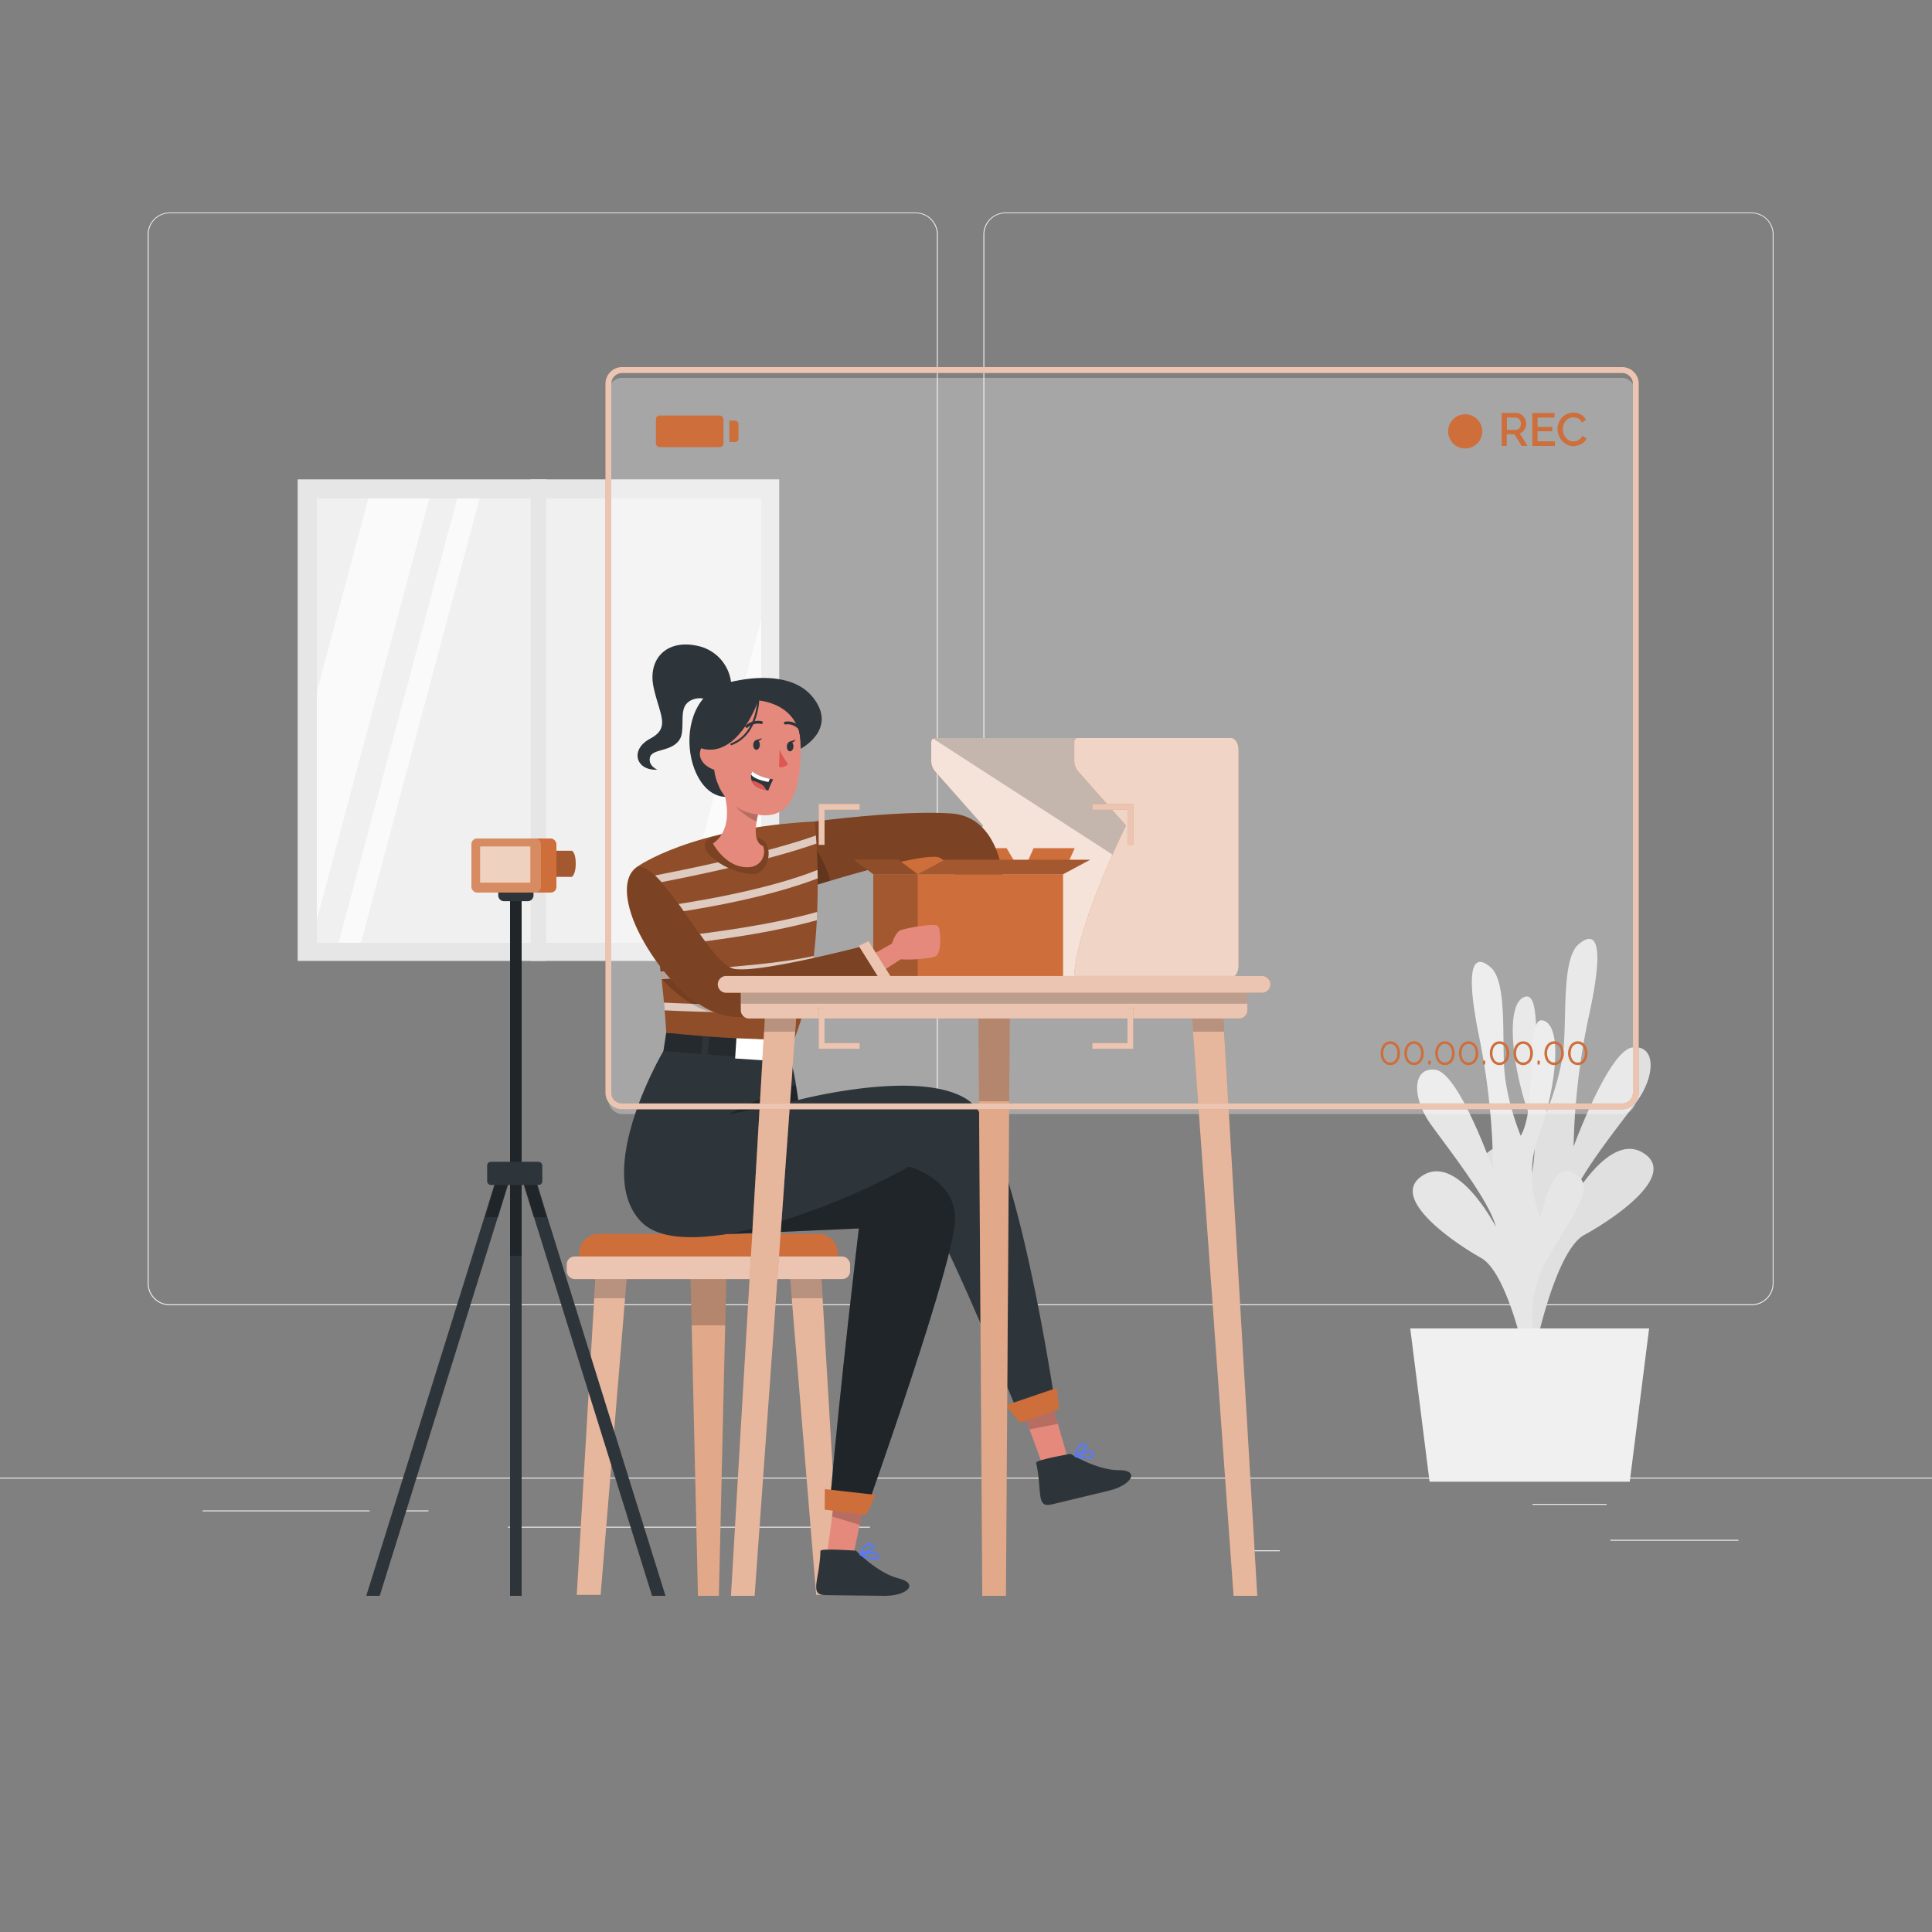 <svg xmlns="http://www.w3.org/2000/svg" viewBox="0 0 500 500"><rect x="0" y="0" width="500" height="500" fill="#808080" stroke="none"/><g id="freepik--background-complete--inject-234"><rect y="382.4" width="500" height="0.25" style="fill:#ebebeb"></rect><rect x="416.78" y="398.49" width="33.12" height="0.25" style="fill:#ebebeb"></rect><rect x="322.53" y="401.21" width="8.69" height="0.25" style="fill:#ebebeb"></rect><rect x="396.59" y="389.21" width="19.19" height="0.25" style="fill:#ebebeb"></rect><rect x="52.46" y="390.89" width="43.19" height="0.25" style="fill:#ebebeb"></rect><rect x="104.56" y="390.89" width="6.33" height="0.25" style="fill:#ebebeb"></rect><rect x="131.47" y="395.11" width="93.68" height="0.25" style="fill:#ebebeb"></rect><path d="M237,337.8H43.91a5.71,5.71,0,0,1-5.7-5.71V60.66A5.71,5.71,0,0,1,43.91,55H237a5.71,5.71,0,0,1,5.71,5.71V332.09A5.71,5.71,0,0,1,237,337.8ZM43.91,55.2a5.46,5.46,0,0,0-5.45,5.46V332.09a5.46,5.46,0,0,0,5.45,5.46H237a5.47,5.47,0,0,0,5.46-5.46V60.66A5.47,5.47,0,0,0,237,55.2Z" style="fill:#ebebeb"></path><path d="M453.31,337.8H260.21a5.72,5.72,0,0,1-5.71-5.71V60.66A5.72,5.72,0,0,1,260.21,55h193.1A5.71,5.71,0,0,1,459,60.66V332.09A5.71,5.71,0,0,1,453.31,337.8ZM260.21,55.2a5.47,5.47,0,0,0-5.46,5.46V332.09a5.47,5.47,0,0,0,5.46,5.46h193.1a5.47,5.47,0,0,0,5.46-5.46V60.66a5.47,5.47,0,0,0-5.46-5.46Z" style="fill:#ebebeb"></path><rect x="77.04" y="124.06" width="124.62" height="124.62" style="fill:#e6e6e6"></rect><rect x="82" y="129" width="115" height="115" style="fill:#f0f0f0"></rect><polygon points="111.11 129 82 238.02 82 179 95.32 129 111.11 129" style="fill:#fafafa"></polygon><polygon points="124.12 129 93.42 244 87.63 244 118.33 129 124.12 129" style="fill:#fafafa"></polygon><polygon points="197 160.36 197 219.39 190.48 244 174.69 244 197 160.36" style="fill:#fafafa"></polygon><rect x="137.35" y="124.06" width="4" height="124.62" style="fill:#e6e6e6"></rect><path d="M393.42,348.42s7.68-15-1.1-29.86S381,300.24,386.59,297.2s8.17,11.86,8.17,11.86,4.72-10.25.82-21-6.34-28.2-1-30.07,1,21.79,5.63,29.86c0,0,3.88-9,4.52-17.6s-.36-22.37,3.84-25.9,6.89-1.09,2.77,17.93a179,179,0,0,0-4.1,34.46s9.12-24.94,15.24-25.66,6.11,7.35.87,14.35-15.34,19.55-17,26c0,0,10-18.77,19-13s-7.84,17.08-15.35,21.18-12.72,29.77-12.72,29.77Z" style="fill:#e0e0e0"></path><path d="M399.48,354.59S392,339.45,401,324.74s11.57-18.16,6-21.28-8.32,11.75-8.32,11.75-4.58-10.31-.54-21,6.71-28.11,1.42-30.05-1.31,21.78-6,29.78c0,0-3.76-9-4.28-17.65s.65-22.37-3.5-25.95-6.88-1.18-3,17.88a179.12,179.12,0,0,1,3.63,34.52s-8.78-25.06-14.89-25.87-6.21,7.27-1.07,14.34,15.08,19.76,16.65,26.24c0,0-9.75-18.9-18.84-13.27s7.61,17.19,15.06,21.39,12.32,29.94,12.32,29.94Z" style="fill:#e6e6e6"></path><polygon points="364.97 343.8 426.79 343.8 421.78 383.47 369.97 383.47 364.97 343.8" style="fill:#f0f0f0"></polygon><rect x="157.44" y="97.79" width="265.9" height="190.53" rx="3.55" style="fill:#fff;opacity:0.3"></rect></g><g id="freepik--Chair--inject-234"><polygon points="188.04 327 187.68 342.57 186.04 413 180.63 413 179 342.57 178.64 327 188.04 327" style="fill:#CD6E3B"></polygon><polygon points="188.04 327 187.68 342.57 186.04 413 180.63 413 179 342.57 178.64 327 188.04 327" style="fill:#fff;opacity:0.4;isolation:isolate"></polygon><polygon points="188.04 327 187.68 343 179 343 178.64 327 188.04 327" style="opacity:0.2;isolation:isolate"></polygon><polygon points="217.42 412.75 212.42 328.1 204.25 328.1 211.25 412.75 217.42 412.75" style="fill:#CD6E3B"></polygon><polygon points="211.23 412.75 217.41 412.75 212.87 335.7 212.42 328 204.25 328 204.88 335.7 211.23 412.75" style="fill:#fff;opacity:0.5;isolation:isolate"></polygon><polygon points="204.25 328 204.88 336 212.87 336 212.42 328 204.25 328" style="opacity:0.2;isolation:isolate"></polygon><polygon points="155.43 412.75 162.42 328.1 154.25 328.1 149.26 412.75 155.43 412.75" style="fill:#CD6E3B"></polygon><polygon points="155.44 412.75 161.79 335.7 162.42 328 154.25 328 153.8 335.7 149.27 412.75 155.44 412.75" style="fill:#fff;opacity:0.5;isolation:isolate"></polygon><polygon points="162.42 328 161.79 336 153.8 336 154.25 328 162.42 328" style="opacity:0.2;isolation:isolate"></polygon><path d="M154.88,319.33H211.8a5,5,0,0,1,5,5V331a0,0,0,0,1,0,0H149.88a0,0,0,0,1,0,0v-6.69A5,5,0,0,1,154.88,319.33Z" style="fill:#CD6E3B"></path><rect x="146.67" y="325.18" width="73.33" height="5.84" rx="2.01" style="fill:#CD6E3B"></rect><rect x="146.67" y="325.18" width="73.33" height="5.84" rx="2.01" style="fill:#fff;opacity:0.6;isolation:isolate"></rect></g><g id="freepik--mini-studio--inject-234"><path d="M241.75,191h59.84c1.07,0,1.93,1.4,1.93,3.13v55.75c0,1.72-.86,3.12-1.93,3.12H241.8c-.45,0-.8-.63-.75-1.35,1-13.18,13.35-38,13.35-38l-12.51-14.14a4.29,4.29,0,0,1-.89-2.77v-4.56C241,191.55,241.34,191,241.75,191Z" style="fill:#CD6E3B"></path><path d="M241.75,191h59.84c1.07,0,1.93,1.4,1.93,3.13v55.75c0,1.72-.86,3.12-1.93,3.12H241.8c-.45,0-.8-.63-.75-1.35,1-13.18,13.35-38,13.35-38l-12.51-14.14a4.29,4.29,0,0,1-.89-2.77v-4.56C241,191.55,241.34,191,241.75,191Z" style="fill:#fff;opacity:0.8;isolation:isolate"></path><polygon points="241.25 191 309 234.8 309 191 241.25 191" style="opacity:0.2;isolation:isolate"></polygon><path d="M278.77,191H318.6c1.07,0,1.93,1.4,1.93,3.13v55.75c0,1.72-.86,3.12-1.93,3.12H278.83c-.45,0-.81-.63-.75-1.35,1-13.18,13.34-38,13.34-38l-12.51-14.14a4.35,4.35,0,0,1-.89-2.77v-4.56C278,191.55,278.36,191,278.77,191Z" style="fill:#CD6E3B"></path><path d="M278.77,191H318.6c1.07,0,1.93,1.4,1.93,3.13v55.75c0,1.72-.86,3.12-1.93,3.12H278.83c-.45,0-.81-.63-.75-1.35,1-13.18,13.34-38,13.34-38l-12.51-14.14a4.35,4.35,0,0,1-.89-2.77v-4.56C278,191.55,278.36,191,278.77,191Z" style="fill:#fff;opacity:0.7;isolation:isolate"></path></g><g id="freepik--Character--inject-234"><polygon points="267.5 219.5 278.13 219.5 275.13 226.25 264.5 226.25 267.5 219.5" style="fill:#CD6E3B"></polygon><polygon points="260.5 219.5 222 219.5 226 226.25 264.5 226.25 260.5 219.5" style="fill:#CD6E3B"></polygon><path d="M210.83,212.6s22.42-3,35.42-2.07S259.82,229,259.82,229l-11.07,1.13S247,224,243.25,222s-34.69,7.87-34.69,7.87Z" style="fill:#CD6E3B"></path><path d="M259.82,229l-11.07,1.13S247,224,243.25,222c-2.67-1.42-19.12,3.17-28.37,5.93-3.75,1.12-6.32,1.94-6.32,1.94l1.51-11.48.76-5.79s22.42-3,35.42-2.07S259.82,229,259.82,229Z" style="opacity:0.4;isolation:isolate"></path><rect x="226" y="226.25" width="49.12" height="26.6" style="fill:#CD6E3B"></rect><rect x="226" y="226.25" width="11.5" height="26.6" style="opacity:0.2;isolation:isolate"></rect><polygon points="282.13 222.5 244.5 222.5 237.5 226.25 275.13 226.25 282.13 222.5" style="fill:#CD6E3B"></polygon><polygon points="221 222.5 232.5 222.5 237.5 226.25 226 226.25 221 222.5" style="fill:#CD6E3B"></polygon><polygon points="282.13 222.5 244.5 222.5 237.5 226.25 275.13 226.25 282.13 222.5" style="opacity:0.2;isolation:isolate"></polygon><polygon points="221 222.5 232.5 222.5 237.5 226.25 226 226.25 221 222.5" style="opacity:0.3;isolation:isolate"></polygon><path d="M214.88,227.93c-3.75,1.12-6.32,1.94-6.32,1.94l1.51-11.48A26.43,26.43,0,0,1,214.88,227.93Z" style="opacity:0.2;isolation:isolate"></path><polygon points="276.34 377.41 269.76 379 266.43 369.92 263.41 361.66 270.9 358.47 273.78 368.49 276.34 377.41" style="fill:#e4897b"></polygon><path d="M268.16,378.55c-.15-.73,8.89-2.3,8.89-2.3s6.82,4.25,12.45,4.22,3.42,3.88-2.53,5.32l-14.72,3.54C268,390.35,269.8,386.11,268.16,378.55Z" style="fill:#2e353a"></path><path d="M278.37,376.92s.38-3.57,2.22-3.18c2.12.44-2.22,3.18-2.22,3.18s3.74-2.12,4.42-.81C283.83,378.08,278.37,376.92,278.37,376.92Z" style="fill:none;stroke:#577afa;stroke-linecap:round;stroke-linejoin:round;stroke-width:0.483px"></path><polygon points="273.78 368.49 266.43 369.92 263.41 361.66 270.9 358.47 273.78 368.49" style="opacity:0.2;isolation:isolate"></polygon><polygon points="220.66 403.36 214.11 401.68 215.37 392.28 216.54 383.66 224.65 384.39 222.54 394.43 220.66 403.36" style="fill:#e4897b"></polygon><path d="M212.34,401.37c0-.75,9.18-.05,9.18-.05s5.57,5.8,11,7.15,2.36,4.6-3.76,4.53l-15.13-.18C209.31,412.76,212.07,409.09,212.34,401.37Z" style="fill:#2e353a"></path><path d="M222.64,402.3s1.24-3.37,2.93-2.55c2,.95-2.93,2.55-2.93,2.55s4.14-1.14,4.49.29C227.65,404.76,222.64,402.3,222.64,402.3Z" style="fill:none;stroke:#577afa;stroke-linecap:round;stroke-linejoin:round;stroke-width:0.483px"></path><polygon points="222.49 394.64 215.33 392.46 216.52 383.75 224.63 384.43 222.49 394.64" style="opacity:0.2;isolation:isolate"></polygon><path d="M273.12,363.69,264,367.08s-24.33-60.83-29.33-61S178.76,329.23,166,316.25,171.69,272,171.69,272s30.69-4.38,33,2.55a48.61,48.61,0,0,1,1.3,6.22c.35,2.12.59,3.9.59,3.9h0c1-.24,31.76-8.19,43.9,0C262.83,293,273.12,363.69,273.12,363.69Z" style="fill:#2e353a"></path><polygon points="172.43 267.24 171.69 272.02 204.69 274.56 205.56 268.92 172.43 267.24" style="fill:#2e353a"></polygon><polygon points="172.43 267.24 171.69 272.02 204.69 274.56 205.56 268.92 172.43 267.24" style="opacity:0.2;isolation:isolate"></polygon><rect x="181.63" y="266.82" width="1.64" height="8.35" transform="translate(28.67 -17.24) rotate(5.87)" style="fill:#2e353a"></rect><rect x="190.43" y="268.68" width="7.24" height="5.49" transform="translate(17.81 -11.89) rotate(3.68)" style="fill:#fff"></rect><rect x="201.89" y="267.72" width="1.64" height="8.35" transform="translate(28.89 -19.32) rotate(5.87)" style="fill:#2e353a"></rect><polygon points="260.23 363.71 273.52 359.19 274.08 364.64 264.01 368.2 260.23 363.71" style="fill:#CD6E3B"></polygon><path d="M188,319.38s2.08,0,34.27-1.46c0,0-4.81,40.25-7.44,70.38l9.63,1.64s23-64.52,22.75-74.77-12-13.25-12-13.25S212.32,315.17,188,319.38Z" style="fill:#2e353a"></path><path d="M188,319.38s2.08,0,34.27-1.46c0,0-4.81,40.25-7.44,70.38l9.63,1.64s23-64.52,22.75-74.77-12-13.25-12-13.25S212.32,315.17,188,319.38Z" style="opacity:0.3;isolation:isolate"></path><polygon points="213.47 385.38 226.7 386.88 224.14 392.07 213.43 390.7 213.47 385.38" style="fill:#CD6E3B"></polygon><path d="M206.58,284.68l-18,3.74s9.92-5.48,17.36-7.64C206.34,282.9,206.58,284.68,206.58,284.68Z" style="opacity:0.3;isolation:isolate"></path><path d="M172.43,267.24S171,239,165,224.26c0,0,13.92-10,45.83-11.66,0,0,3.8,33.23-5.26,56.32C205.57,268.92,193.36,269.49,172.43,267.24Z" style="fill:#CD6E3B"></path><path d="M172.43,267.24S171,239,165,224.26c0,0,13.92-10,45.83-11.66,0,0,3.8,33.23-5.26,56.32C205.57,268.92,193.36,269.49,172.43,267.24Z" style="opacity:0.3;isolation:isolate"></path><g style="opacity:0.7;isolation:isolate"><path d="M211.15,216.23c-13,4.59-32.82,8.69-45.07,11,.21.63.41,1.28.6,1.93,12.15-2.26,31.51-6.25,44.61-10.84C211.25,217.54,211.2,216.85,211.15,216.23Z" style="fill:#fff"></path><path d="M211.58,225.14c-13.68,5.42-33.17,8.54-43.37,9.89.15.66.3,1.32.44,2,10.15-1.33,29.11-4.36,43-9.72C211.6,226.55,211.59,225.84,211.58,225.14Z" style="fill:#fff"></path><path d="M211.49,236c-13.61,3.86-32.15,6-41.74,7,.11.67.22,1.33.32,2,9.54-.92,27.6-3,41.32-6.85C211.43,237.37,211.46,236.66,211.49,236Z" style="fill:#fff"></path><path d="M210.6,247.41c-10.77,2.39-29.92,3.51-39.63,4,.08.68.16,1.34.24,2,9.59-.42,28-1.5,39.12-3.85Q210.48,248.46,210.6,247.41Z" style="fill:#fff"></path><path d="M208,261.29c.19-.69.36-1.37.52-2.07-12.15,1.21-28.44.67-36.7.26.07.71.13,1.39.18,2,4.51.23,11.24.48,18.4.48C196.33,262,202.54,261.81,208,261.29Z" style="fill:#fff"></path></g><path d="M182.45,218.13c-1.06,3.44,7.15,7.87,11.91,8.12s5.65-6.83,3.31-8.69C194.25,214.83,183.25,215.5,182.45,218.13Z" style="fill:#CD6E3B"></path><path d="M182.45,218.13c-1.06,3.44,7.15,7.87,11.91,8.12s5.65-6.83,3.31-8.69C194.25,214.83,183.25,215.5,182.45,218.13Z" style="opacity:0.4;isolation:isolate"></path><path d="M207.22,193.77s4.87-18.55-15.11-17.63-15.48,31.91-3.11,30S207.22,193.77,207.22,193.77Z" style="fill:#2e353a"></path><path d="M194.28,224.38c-6.2.76-9.77-6.08-9.77-6.08,5.85-4,2.9-13,2.9-13l9.4,3.3a27.58,27.58,0,0,0-1,4c-1,5.87,1.66,6.33,1.66,6.33A4,4,0,0,1,194.28,224.38Z" style="fill:#e4897b"></path><path d="M196.81,208.59a27.58,27.58,0,0,0-1,4c-4.5-1.8-8.39-7.31-8.39-7.31Z" style="opacity:0.2;isolation:isolate"></path><path d="M196.51,180.6c8.5.73,10.84,5.52,10.71,14.32-.16,11-3.26,18.57-13.68,15.32C179.39,205.83,182.41,179.39,196.51,180.6Z" style="fill:#e4897b"></path><path d="M201.77,194a17.56,17.56,0,0,0,2.17,3.73,2.36,2.36,0,0,1-2.32.77Z" style="fill:#de5753"></path><path d="M196.63,192.83c0,.7-.46,1.25-.92,1.22s-.81-.62-.77-1.32.46-1.24.93-1.21S196.67,192.14,196.63,192.83Z" style="fill:#2e353a"></path><path d="M195.67,191.54l1.56-.5S196.39,192.27,195.67,191.54Z" style="fill:#2e353a"></path><path d="M205.33,193.23c0,.7-.46,1.24-.92,1.21s-.81-.61-.77-1.31.46-1.25.92-1.22S205.37,192.53,205.33,193.23Z" style="fill:#2e353a"></path><path d="M204.37,191.93l1.56-.5S205.09,192.67,204.37,191.93Z" style="fill:#2e353a"></path><path d="M197.05,187a4.44,4.44,0,0,0-3.79,1" style="fill:none;stroke:#2e353a;stroke-linecap:round;stroke-linejoin:round;stroke-width:0.725px"></path><path d="M203.25,187.13a4,4,0,0,1,3.33,1" style="fill:none;stroke:#2e353a;stroke-linecap:round;stroke-linejoin:round;stroke-width:0.725px"></path><path d="M200.09,201.71a21.6,21.6,0,0,0-1.24,2.87l-.55-.1c-2.45-.46-3.43-1.49-3.78-2.48a3.12,3.12,0,0,1-.11-1.52,2.8,2.8,0,0,1,.23-.84,11.67,11.67,0,0,0,4.62,1.9C199.76,201.66,200.09,201.71,200.09,201.71Z" style="fill:#2e353a"></path><path d="M199.26,201.54l-.39.84c-2.31-.44-3.87-1.06-4.46-1.9a2.8,2.8,0,0,1,.23-.84A11.67,11.67,0,0,0,199.26,201.54Z" style="fill:#fff"></path><path d="M198.3,204.48c-2.45-.46-3.43-1.49-3.78-2.48a8,8,0,0,1,2.62,1.05A3,3,0,0,1,198.3,204.48Z" style="fill:#de5753"></path><path d="M186,194.12s4.57-6.64,4.43-12.07c0,0,17.42-5.43,16.79,11.72,0,0,2.94-15-11.63-16.62s-16.34,19.77-9.35,26.78C186.24,203.93,183.17,198.27,186,194.12Z" style="fill:#2e353a"></path><path d="M187.23,196a3.75,3.75,0,0,0-3.72-3.75c-2.65.06-4.37,5.36,2.06,7.22C186.5,199.77,187.11,198.9,187.23,196Z" style="fill:#e4897b"></path><path d="M189.25,177.07a11,11,0,0,0-8.62-9.9c-8.25-1.87-13.06,3.5-11.47,10.75s4.44,10.39-.92,13.26-3.61,8.37,1.89,8c0,0-2.53-1-1.89-3.25s5.83-1.3,7.76-4.74c1.12-2,.17-6,1.12-8.18,1.07-2.48,4.56-2.66,5.76-1.92Z" style="fill:#2e353a"></path><path d="M196.28,181.23s-4.62,13.68-13.4,12.75,6.31-17.47,6.31-17.47,14.83-4.18,21.26,4.05-3.23,13.21-3.23,13.21S208.69,183,196.28,181.23Z" style="fill:#2e353a"></path><path d="M196.28,180.23s.22,9.63-7,12.38" style="fill:none;stroke:#2e353a;stroke-linecap:round;stroke-linejoin:round;stroke-width:0.5px"></path><path d="M184.51,261.81c-3.42-.11-9.34-4-13.32-8.6-.61-5.31-1.51-11.47-2.77-17.25C172.6,240.4,191.27,262,184.51,261.81Z" style="opacity:0.2;isolation:isolate"></path><path d="M224.08,248l6.74-3.8s.88-2.78,2.07-3.38,9-2,9.83-1.2,1,6.94-.48,7.8-8.42,1.06-9.08.82l-6.94,4.48Z" style="fill:#e4897b"></path><path d="M229.5,253.75h0c-.77.28-25.68,9.23-38.23,9.48-12.75.26-24.69-17.18-27.75-26.23-1.89-5.58-1.35-8.83-.42-10.65a4.56,4.56,0,0,1,1.89-2.08l0,0c6.75-.76,18.6,25.33,25.09,26.49s33.71-6,33.71-6Z" style="fill:#CD6E3B"></path><path d="M229.5,253.75h0c-.77.28-25.68,9.23-38.23,9.48-12.75.26-24.69-17.18-27.75-26.23-1.89-5.58-1.35-8.83-.42-10.65a11.66,11.66,0,0,1,1.89-2.08l0,0c6.75-.76,18.6,25.33,25.09,26.49s33.71-6,33.71-6Z" style="opacity:0.4;isolation:isolate"></path><polygon points="222.25 244.79 228.88 255.38 231 253.5 224.75 243.55 222.25 244.79" style="fill:#CD6E3B"></polygon><polygon points="222.25 244.79 228.88 255.38 231 253.5 224.75 243.55 222.25 244.79" style="fill:#fff;opacity:0.6;isolation:isolate"></polygon></g><g id="freepik--Table--inject-234"><polygon points="260.33 413 254.21 413 253.21 259.75 261.34 259.75 260.33 413" style="fill:#CD6E3B"></polygon><polygon points="261.34 260 261.18 284.73 260.34 413 254.21 413 253.37 284.73 253.21 260 261.34 260" style="fill:#fff;opacity:0.4;isolation:isolate"></polygon><polygon points="261.34 260 261.18 285 253.37 285 253.21 260 261.34 260" style="opacity:0.2;isolation:isolate"></polygon><polygon points="325.38 413 319.25 413 308.24 259.75 316.37 259.75 325.38 413" style="fill:#CD6E3B"></polygon><polygon points="325.38 413 319.25 413 308.78 267.37 308.24 260 316.37 260 316.81 267.37 325.38 413" style="fill:#fff;opacity:0.5;isolation:isolate"></polygon><polygon points="316.81 267 308.78 267 308.24 260 316.37 260 316.81 267" style="opacity:0.2;isolation:isolate"></polygon><polygon points="195.29 413 189.17 413 198.17 259.75 206.3 259.75 195.29 413" style="fill:#CD6E3B"></polygon><polygon points="206.3 260 205.76 267.37 195.29 413 189.17 413 197.73 267.37 198.17 260 206.3 260" style="fill:#fff;opacity:0.5;isolation:isolate"></polygon><polygon points="198.17 260 206.3 260 205.76 267 197.73 267 198.17 260" style="opacity:0.2;isolation:isolate"></polygon><path d="M191.73,255.92H322.81a0,0,0,0,1,0,0v5.51a2.16,2.16,0,0,1-2.16,2.16H193.89a2.16,2.16,0,0,1-2.16-2.16v-5.51A0,0,0,0,1,191.73,255.92Z" style="fill:#CD6E3B"></path><path d="M191.73,255.92H322.81a0,0,0,0,1,0,0v5.51a2.16,2.16,0,0,1-2.16,2.16H193.89a2.16,2.16,0,0,1-2.16-2.16v-5.51A0,0,0,0,1,191.73,255.92Z" style="fill:#fff;opacity:0.6;isolation:isolate"></path><rect x="191.73" y="255.92" width="131.08" height="3.84" style="opacity:0.2;isolation:isolate"></rect><path d="M326.61,256.92H187.93a2.17,2.17,0,0,1-2.16-2.17h0a2.16,2.16,0,0,1,2.16-2.16H326.61a2.16,2.16,0,0,1,2.16,2.16h0A2.17,2.17,0,0,1,326.61,256.92Z" style="fill:#CD6E3B"></path><path d="M326.61,256.92H187.93a2.17,2.17,0,0,1-2.16-2.17h0a2.16,2.16,0,0,1,2.16-2.16H326.61a2.16,2.16,0,0,1,2.16,2.16h0A2.17,2.17,0,0,1,326.61,256.92Z" style="fill:#fff;opacity:0.6;isolation:isolate"></path></g><g id="freepik--Camera--inject-234"><rect x="132" y="230.67" width="3" height="182.33" style="fill:#2e353a"></rect><rect x="132" y="306" width="3" height="19" style="opacity:0.3;isolation:isolate"></rect><rect x="132" y="232.5" width="3" height="70.17" style="opacity:0.3;isolation:isolate"></rect><polygon points="98.27 413 128.93 314.67 129.07 314.21 131.71 305.67 131.76 305.51 132.59 302.67 129.1 302.67 128.27 305.5 125.58 314.28 94.79 413 98.27 413" style="fill:#2e353a"></polygon><polygon points="131.71 306 129.07 314.54 128.93 315 125.58 315 128.27 306 131.71 306" style="opacity:0.3;isolation:isolate"></polygon><polygon points="135.31 305.67 137.95 314.21 138.09 314.67 168.75 413 172.23 413 141.44 314.28 138.75 305.5 137.92 302.67 134.43 302.67 135.26 305.51 135.31 305.67" style="fill:#2e353a"></polygon><polygon points="135.31 306 137.95 314.54 138.09 315 141.44 315 138.75 306 135.31 306" style="opacity:0.3;isolation:isolate"></polygon><path d="M128.94,230.25h9.13a0,0,0,0,1,0,0v1.48a1.5,1.5,0,0,1-1.5,1.5h-6.12a1.5,1.5,0,0,1-1.5-1.5v-1.48A0,0,0,0,1,128.94,230.25Z" style="fill:#2e353a"></path><rect x="126.07" y="300.67" width="14.28" height="6" rx="0.96" style="fill:#2e353a"></rect><path d="M148,226.92H133.5v-6.75H148s1,.41,1,3.37C149,226.29,148,226.92,148,226.92Z" style="fill:#CD6E3B"></path><path d="M148,226.92H133.5v-6.75H148s1,.41,1,3.37C149,226.29,148,226.92,148,226.92Z" style="opacity:0.2;isolation:isolate"></path><rect x="122" y="217" width="22" height="14" rx="1.47" style="fill:#CD6E3B"></rect><rect x="122" y="217" width="18" height="14" rx="1.47" style="fill:#fff;opacity:0.2;isolation:isolate"></rect><rect x="124.25" y="219.06" width="13" height="9.36" style="fill:#fff;opacity:0.6;isolation:isolate"></rect></g><g id="freepik--Frame--inject-234"><path d="M419.79,287.08H161a4.31,4.31,0,0,1-4.3-4.3V99.35A4.31,4.31,0,0,1,161,95h258.8a4.31,4.31,0,0,1,4.3,4.31V282.78A4.31,4.31,0,0,1,419.79,287.08ZM161,96.54a2.81,2.81,0,0,0-2.8,2.81V282.78a2.81,2.81,0,0,0,2.8,2.8h258.8a2.81,2.81,0,0,0,2.8-2.8V99.35a2.81,2.81,0,0,0-2.8-2.81Z" style="fill:#CD6E3B"></path><g style="opacity:0.6;isolation:isolate"><path d="M419.79,287.08H161a4.31,4.31,0,0,1-4.3-4.3V99.35A4.31,4.31,0,0,1,161,95h258.8a4.31,4.31,0,0,1,4.3,4.31V282.78A4.31,4.31,0,0,1,419.79,287.08ZM161,96.54a2.81,2.81,0,0,0-2.8,2.81V282.78a2.81,2.81,0,0,0,2.8,2.8h258.8a2.81,2.81,0,0,0,2.8-2.8V99.35a2.81,2.81,0,0,0-2.8-2.81Z" style="fill:#fff"></path></g><polygon points="213.39 218.65 211.89 218.65 211.89 208.06 222.49 208.06 222.49 209.56 213.39 209.56 213.39 218.65" style="fill:#CD6E3B"></polygon><polygon points="293.29 218.65 291.79 218.65 291.79 209.56 282.69 209.56 282.69 208.06 293.29 208.06 293.29 218.65" style="fill:#CD6E3B"></polygon><polygon points="293.29 271.44 282.69 271.44 282.69 269.94 291.79 269.94 291.79 260.84 293.29 260.84 293.29 271.44" style="fill:#CD6E3B"></polygon><polygon points="222.49 271.44 211.89 271.44 211.89 260.84 213.39 260.84 213.39 269.94 222.49 269.94 222.49 271.44" style="fill:#CD6E3B"></polygon><g style="opacity:0.6;isolation:isolate"><polygon points="213.39 218.65 211.89 218.65 211.89 208.06 222.49 208.06 222.49 209.56 213.39 209.56 213.39 218.65" style="fill:#fff"></polygon><polygon points="293.29 218.65 291.79 218.65 291.79 209.56 282.69 209.56 282.69 208.06 293.29 208.06 293.29 218.65" style="fill:#fff"></polygon><polygon points="293.29 271.44 282.69 271.44 282.69 269.94 291.79 269.94 291.79 260.84 293.29 260.84 293.29 271.44" style="fill:#fff"></polygon><polygon points="222.49 271.44 211.89 271.44 211.89 260.84 213.39 260.84 213.39 269.94 222.49 269.94 222.49 271.44" style="fill:#fff"></polygon></g><path d="M362.33,272.57a3.67,3.67,0,0,1-.19,1.22,3,3,0,0,1-.52,1,2.43,2.43,0,0,1-.8.63,2.22,2.22,0,0,1-1,.22,2.25,2.25,0,0,1-1-.22,2.4,2.4,0,0,1-.79-.63,3,3,0,0,1-.53-1,4,4,0,0,1-.19-1.22,3.88,3.88,0,0,1,.19-1.21,3,3,0,0,1,.53-1,2.56,2.56,0,0,1,.79-.64,2.26,2.26,0,0,1,1-.23,2.23,2.23,0,0,1,1,.23,2.6,2.6,0,0,1,.8.64,3,3,0,0,1,.52,1A3.61,3.61,0,0,1,362.33,272.57Zm-.69,0a3.37,3.37,0,0,0-.13-1,2.41,2.41,0,0,0-.38-.75,1.66,1.66,0,0,0-.57-.49,1.56,1.56,0,0,0-.74-.18,1.53,1.53,0,0,0-.74.18,1.6,1.6,0,0,0-.58.49,2.39,2.39,0,0,0-.37.75,3.36,3.36,0,0,0-.14,1,3.31,3.31,0,0,0,.14,1,2.34,2.34,0,0,0,.37.76,1.58,1.58,0,0,0,.58.48,1.52,1.52,0,0,0,.74.17,1.55,1.55,0,0,0,.74-.17,1.63,1.63,0,0,0,.57-.48,2.35,2.35,0,0,0,.38-.76A3.32,3.32,0,0,0,361.64,272.57Z" style="fill:#CD6E3B"></path><path d="M368.45,272.57a3.67,3.67,0,0,1-.19,1.22,3,3,0,0,1-.52,1,2.43,2.43,0,0,1-.8.63,2.22,2.22,0,0,1-1,.22,2.25,2.25,0,0,1-1-.22,2.4,2.4,0,0,1-.79-.63,3,3,0,0,1-.53-1,4,4,0,0,1-.19-1.22,3.88,3.88,0,0,1,.19-1.21,3,3,0,0,1,.53-1,2.56,2.56,0,0,1,.79-.64,2.26,2.26,0,0,1,1-.23,2.23,2.23,0,0,1,1,.23,2.6,2.6,0,0,1,.8.64,3,3,0,0,1,.52,1A3.61,3.61,0,0,1,368.45,272.57Zm-.69,0a3.37,3.37,0,0,0-.13-1,2.41,2.41,0,0,0-.38-.75,1.66,1.66,0,0,0-.57-.49,1.56,1.56,0,0,0-.74-.18,1.53,1.53,0,0,0-.74.18,1.6,1.6,0,0,0-.58.49,2.39,2.39,0,0,0-.37.75,3.36,3.36,0,0,0-.14,1,3.31,3.31,0,0,0,.14,1,2.34,2.34,0,0,0,.37.76,1.58,1.58,0,0,0,.58.48,1.52,1.52,0,0,0,.74.17,1.55,1.55,0,0,0,.74-.17,1.63,1.63,0,0,0,.57-.48,2.35,2.35,0,0,0,.38-.76A3.32,3.32,0,0,0,367.76,272.57Z" style="fill:#CD6E3B"></path><path d="M369.65,275.5v-1h.59v1Z" style="fill:#CD6E3B"></path><path d="M376.46,272.57a3.67,3.67,0,0,1-.19,1.22,3,3,0,0,1-.52,1,2.43,2.43,0,0,1-.8.63,2.22,2.22,0,0,1-1,.22,2.25,2.25,0,0,1-1-.22,2.4,2.4,0,0,1-.79-.63,3,3,0,0,1-.53-1,4,4,0,0,1-.19-1.22,3.88,3.88,0,0,1,.19-1.21,3,3,0,0,1,.53-1,2.56,2.56,0,0,1,.79-.64,2.26,2.26,0,0,1,1-.23,2.23,2.23,0,0,1,1,.23,2.6,2.6,0,0,1,.8.64,3,3,0,0,1,.52,1A3.61,3.61,0,0,1,376.46,272.57Zm-.69,0a3.37,3.37,0,0,0-.13-1,2.41,2.41,0,0,0-.38-.75,1.66,1.66,0,0,0-.57-.49,1.56,1.56,0,0,0-.74-.18,1.53,1.53,0,0,0-.74.18,1.6,1.6,0,0,0-.58.49,2.39,2.39,0,0,0-.37.75,3.36,3.36,0,0,0-.14,1,3.31,3.31,0,0,0,.14,1,2.34,2.34,0,0,0,.37.76,1.58,1.58,0,0,0,.58.48,1.52,1.52,0,0,0,.74.17,1.55,1.55,0,0,0,.74-.17,1.63,1.63,0,0,0,.57-.48,2.35,2.35,0,0,0,.38-.76A3.32,3.32,0,0,0,375.77,272.57Z" style="fill:#CD6E3B"></path><path d="M382.58,272.57a3.67,3.67,0,0,1-.19,1.22,3,3,0,0,1-.52,1,2.43,2.43,0,0,1-.8.63,2.22,2.22,0,0,1-1,.22,2.25,2.25,0,0,1-1-.22,2.4,2.4,0,0,1-.79-.63,3,3,0,0,1-.53-1,4,4,0,0,1-.19-1.22,3.88,3.88,0,0,1,.19-1.21,3,3,0,0,1,.53-1,2.56,2.56,0,0,1,.79-.64,2.26,2.26,0,0,1,1-.23,2.23,2.23,0,0,1,1,.23,2.6,2.6,0,0,1,.8.64,3,3,0,0,1,.52,1A3.61,3.61,0,0,1,382.58,272.57Zm-.69,0a3.37,3.37,0,0,0-.13-1,2.41,2.41,0,0,0-.38-.75,1.66,1.66,0,0,0-.57-.49,1.56,1.56,0,0,0-.74-.18,1.53,1.53,0,0,0-.74.18,1.6,1.6,0,0,0-.58.49,2.39,2.39,0,0,0-.37.75,3.36,3.36,0,0,0-.14,1,3.31,3.31,0,0,0,.14,1,2.34,2.34,0,0,0,.37.76,1.58,1.58,0,0,0,.58.48,1.52,1.52,0,0,0,.74.17,1.55,1.55,0,0,0,.74-.17,1.63,1.63,0,0,0,.57-.48,2.35,2.35,0,0,0,.38-.76A3.32,3.32,0,0,0,381.89,272.57Z" style="fill:#CD6E3B"></path><path d="M383.78,275.5v-1h.59v1Z" style="fill:#CD6E3B"></path><path d="M390.59,272.57a3.67,3.67,0,0,1-.19,1.22,3,3,0,0,1-.52,1,2.43,2.43,0,0,1-.8.63,2.22,2.22,0,0,1-1,.22,2.25,2.25,0,0,1-1-.22,2.4,2.4,0,0,1-.79-.63,3,3,0,0,1-.53-1,4,4,0,0,1-.19-1.22,3.88,3.88,0,0,1,.19-1.21,3,3,0,0,1,.53-1,2.56,2.56,0,0,1,.79-.64,2.26,2.26,0,0,1,1-.23,2.23,2.23,0,0,1,1,.23,2.6,2.6,0,0,1,.8.64,3,3,0,0,1,.52,1A3.61,3.61,0,0,1,390.59,272.57Zm-.69,0a3.37,3.37,0,0,0-.13-1,2.41,2.41,0,0,0-.38-.75,1.66,1.66,0,0,0-.57-.49,1.56,1.56,0,0,0-.74-.18,1.53,1.53,0,0,0-.74.18,1.6,1.6,0,0,0-.58.49,2.39,2.39,0,0,0-.37.75,3.36,3.36,0,0,0-.14,1,3.31,3.31,0,0,0,.14,1,2.34,2.34,0,0,0,.37.76,1.58,1.58,0,0,0,.58.48,1.52,1.52,0,0,0,.74.17,1.55,1.55,0,0,0,.74-.17,1.63,1.63,0,0,0,.57-.48,2.35,2.35,0,0,0,.38-.76A3.32,3.32,0,0,0,389.9,272.57Z" style="fill:#CD6E3B"></path><path d="M396.71,272.57a3.67,3.67,0,0,1-.19,1.22,3,3,0,0,1-.52,1,2.43,2.43,0,0,1-.8.63,2.22,2.22,0,0,1-1,.22,2.25,2.25,0,0,1-1-.22,2.4,2.4,0,0,1-.79-.63,3,3,0,0,1-.53-1,4,4,0,0,1-.19-1.22,3.88,3.88,0,0,1,.19-1.21,3,3,0,0,1,.53-1,2.56,2.56,0,0,1,.79-.64,2.26,2.26,0,0,1,1-.23,2.23,2.23,0,0,1,1,.23,2.6,2.6,0,0,1,.8.64,3,3,0,0,1,.52,1A3.61,3.61,0,0,1,396.71,272.57Zm-.69,0a3.37,3.37,0,0,0-.13-1,2.41,2.41,0,0,0-.38-.75,1.66,1.66,0,0,0-.57-.49,1.56,1.56,0,0,0-.74-.18,1.53,1.53,0,0,0-.74.18,1.6,1.6,0,0,0-.58.49,2.39,2.39,0,0,0-.37.75,3.36,3.36,0,0,0-.14,1,3.31,3.31,0,0,0,.14,1,2.34,2.34,0,0,0,.37.76,1.58,1.58,0,0,0,.58.48,1.52,1.52,0,0,0,.74.17,1.55,1.55,0,0,0,.74-.17,1.63,1.63,0,0,0,.57-.48,2.35,2.35,0,0,0,.38-.76A3.32,3.32,0,0,0,396,272.57Z" style="fill:#CD6E3B"></path><path d="M397.91,275.5v-1h.59v1Z" style="fill:#CD6E3B"></path><path d="M404.72,272.57a3.67,3.67,0,0,1-.19,1.22,3,3,0,0,1-.52,1,2.43,2.43,0,0,1-.8.63,2.22,2.22,0,0,1-1,.22,2.25,2.25,0,0,1-1-.22,2.4,2.4,0,0,1-.79-.63,3,3,0,0,1-.53-1,4,4,0,0,1-.19-1.22,3.88,3.88,0,0,1,.19-1.21,3,3,0,0,1,.53-1,2.56,2.56,0,0,1,.79-.64,2.26,2.26,0,0,1,1-.23,2.23,2.23,0,0,1,1,.23,2.6,2.6,0,0,1,.8.64,3,3,0,0,1,.52,1A3.61,3.61,0,0,1,404.72,272.57Zm-.69,0a3.37,3.37,0,0,0-.13-1,2.41,2.41,0,0,0-.38-.75,1.66,1.66,0,0,0-.57-.49,1.56,1.56,0,0,0-.74-.18,1.53,1.53,0,0,0-.74.18,1.6,1.6,0,0,0-.58.49,2.39,2.39,0,0,0-.37.75,3.36,3.36,0,0,0-.14,1,3.31,3.31,0,0,0,.14,1,2.34,2.34,0,0,0,.37.76,1.58,1.58,0,0,0,.58.48,1.52,1.52,0,0,0,.74.17,1.55,1.55,0,0,0,.74-.17,1.63,1.63,0,0,0,.57-.48,2.35,2.35,0,0,0,.38-.76A3.32,3.32,0,0,0,404,272.57Z" style="fill:#CD6E3B"></path><path d="M410.84,272.57a3.67,3.67,0,0,1-.19,1.22,3,3,0,0,1-.52,1,2.43,2.43,0,0,1-.8.63,2.22,2.22,0,0,1-1,.22,2.25,2.25,0,0,1-1-.22,2.4,2.4,0,0,1-.79-.63,3,3,0,0,1-.53-1,4,4,0,0,1-.19-1.22,3.88,3.88,0,0,1,.19-1.21,3,3,0,0,1,.53-1,2.56,2.56,0,0,1,.79-.64,2.26,2.26,0,0,1,1-.23,2.23,2.23,0,0,1,1,.23,2.6,2.6,0,0,1,.8.64,3,3,0,0,1,.52,1A3.61,3.61,0,0,1,410.84,272.57Zm-.69,0a3.37,3.37,0,0,0-.13-1,2.41,2.41,0,0,0-.38-.75,1.66,1.66,0,0,0-.57-.49,1.56,1.56,0,0,0-.74-.18,1.53,1.53,0,0,0-.74.18,1.6,1.6,0,0,0-.58.49,2.39,2.39,0,0,0-.37.75,3.36,3.36,0,0,0-.14,1,3.31,3.31,0,0,0,.14,1,2.34,2.34,0,0,0,.37.76,1.58,1.58,0,0,0,.58.48,1.52,1.52,0,0,0,.74.17,1.55,1.55,0,0,0,.74-.17,1.63,1.63,0,0,0,.57-.48,2.35,2.35,0,0,0,.38-.76A3.32,3.32,0,0,0,410.15,272.57Z" style="fill:#CD6E3B"></path><path d="M188.76,108.87h1.45a.91.91,0,0,1,.91.91v3.71a.91.91,0,0,1-.91.91h-1.45a0,0,0,0,1,0,0v-5.53A0,0,0,0,1,188.76,108.87Z" style="fill:#CD6E3B"></path><rect x="169.75" y="107.54" width="17.48" height="8.18" rx="0.95" style="fill:#CD6E3B"></rect><path d="M388.63,115.4v-8.52h3.71a2.33,2.33,0,0,1,1.06.24,2.65,2.65,0,0,1,.84.63,3,3,0,0,1,.54.89,2.56,2.56,0,0,1,.2,1,2.82,2.82,0,0,1-.12.83,2.86,2.86,0,0,1-.33.73,2.49,2.49,0,0,1-.53.59,2.27,2.27,0,0,1-.69.36l2,3.24h-1.53l-1.84-3h-2v3Zm1.35-4.15h2.35a1,1,0,0,0,.52-.13,1.19,1.19,0,0,0,.4-.34,1.78,1.78,0,0,0,.27-.51,2.11,2.11,0,0,0,.09-.62,1.57,1.57,0,0,0-.11-.61,1.9,1.9,0,0,0-.3-.5,1.27,1.27,0,0,0-.43-.34,1.07,1.07,0,0,0-.51-.13H390Z" style="fill:#CD6E3B"></path><path d="M402.41,114.21v1.19h-5.84v-8.52h5.73v1.19h-4.39v2.42h3.8v1.12h-3.8v2.6Z" style="fill:#CD6E3B"></path><path d="M403.08,111.08a4.35,4.35,0,0,1,.28-1.53,4.14,4.14,0,0,1,.81-1.37,4,4,0,0,1,1.3-1,3.9,3.9,0,0,1,1.74-.38,3.71,3.71,0,0,1,2,.52,3.35,3.35,0,0,1,1.25,1.34l-1.06.71a2.53,2.53,0,0,0-.43-.65,2.43,2.43,0,0,0-.55-.42,2.87,2.87,0,0,0-.62-.22,3.52,3.52,0,0,0-.63-.06,2.41,2.41,0,0,0-1.17.27,2.54,2.54,0,0,0-.85.71,3.28,3.28,0,0,0-.52,1,3.77,3.77,0,0,0-.17,1.1,3.62,3.62,0,0,0,.2,1.19,3.33,3.33,0,0,0,.57,1,2.89,2.89,0,0,0,.87.69,2.33,2.33,0,0,0,1.11.26,2.39,2.39,0,0,0,.64-.08,2.39,2.39,0,0,0,1.2-.69,2.26,2.26,0,0,0,.43-.63l1.11.63a2.59,2.59,0,0,1-.57.85,4,4,0,0,1-.84.62,4.59,4.59,0,0,1-1,.38,4.1,4.1,0,0,1-1,.13,3.45,3.45,0,0,1-1.64-.38,4.38,4.38,0,0,1-1.29-1,4.55,4.55,0,0,1-.84-1.41A4.41,4.41,0,0,1,403.08,111.08Z" style="fill:#CD6E3B"></path><path d="M383.61,111.63a4.42,4.42,0,1,1-4.42-4.41A4.42,4.42,0,0,1,383.61,111.63Z" style="fill:#CD6E3B"></path></g></svg>